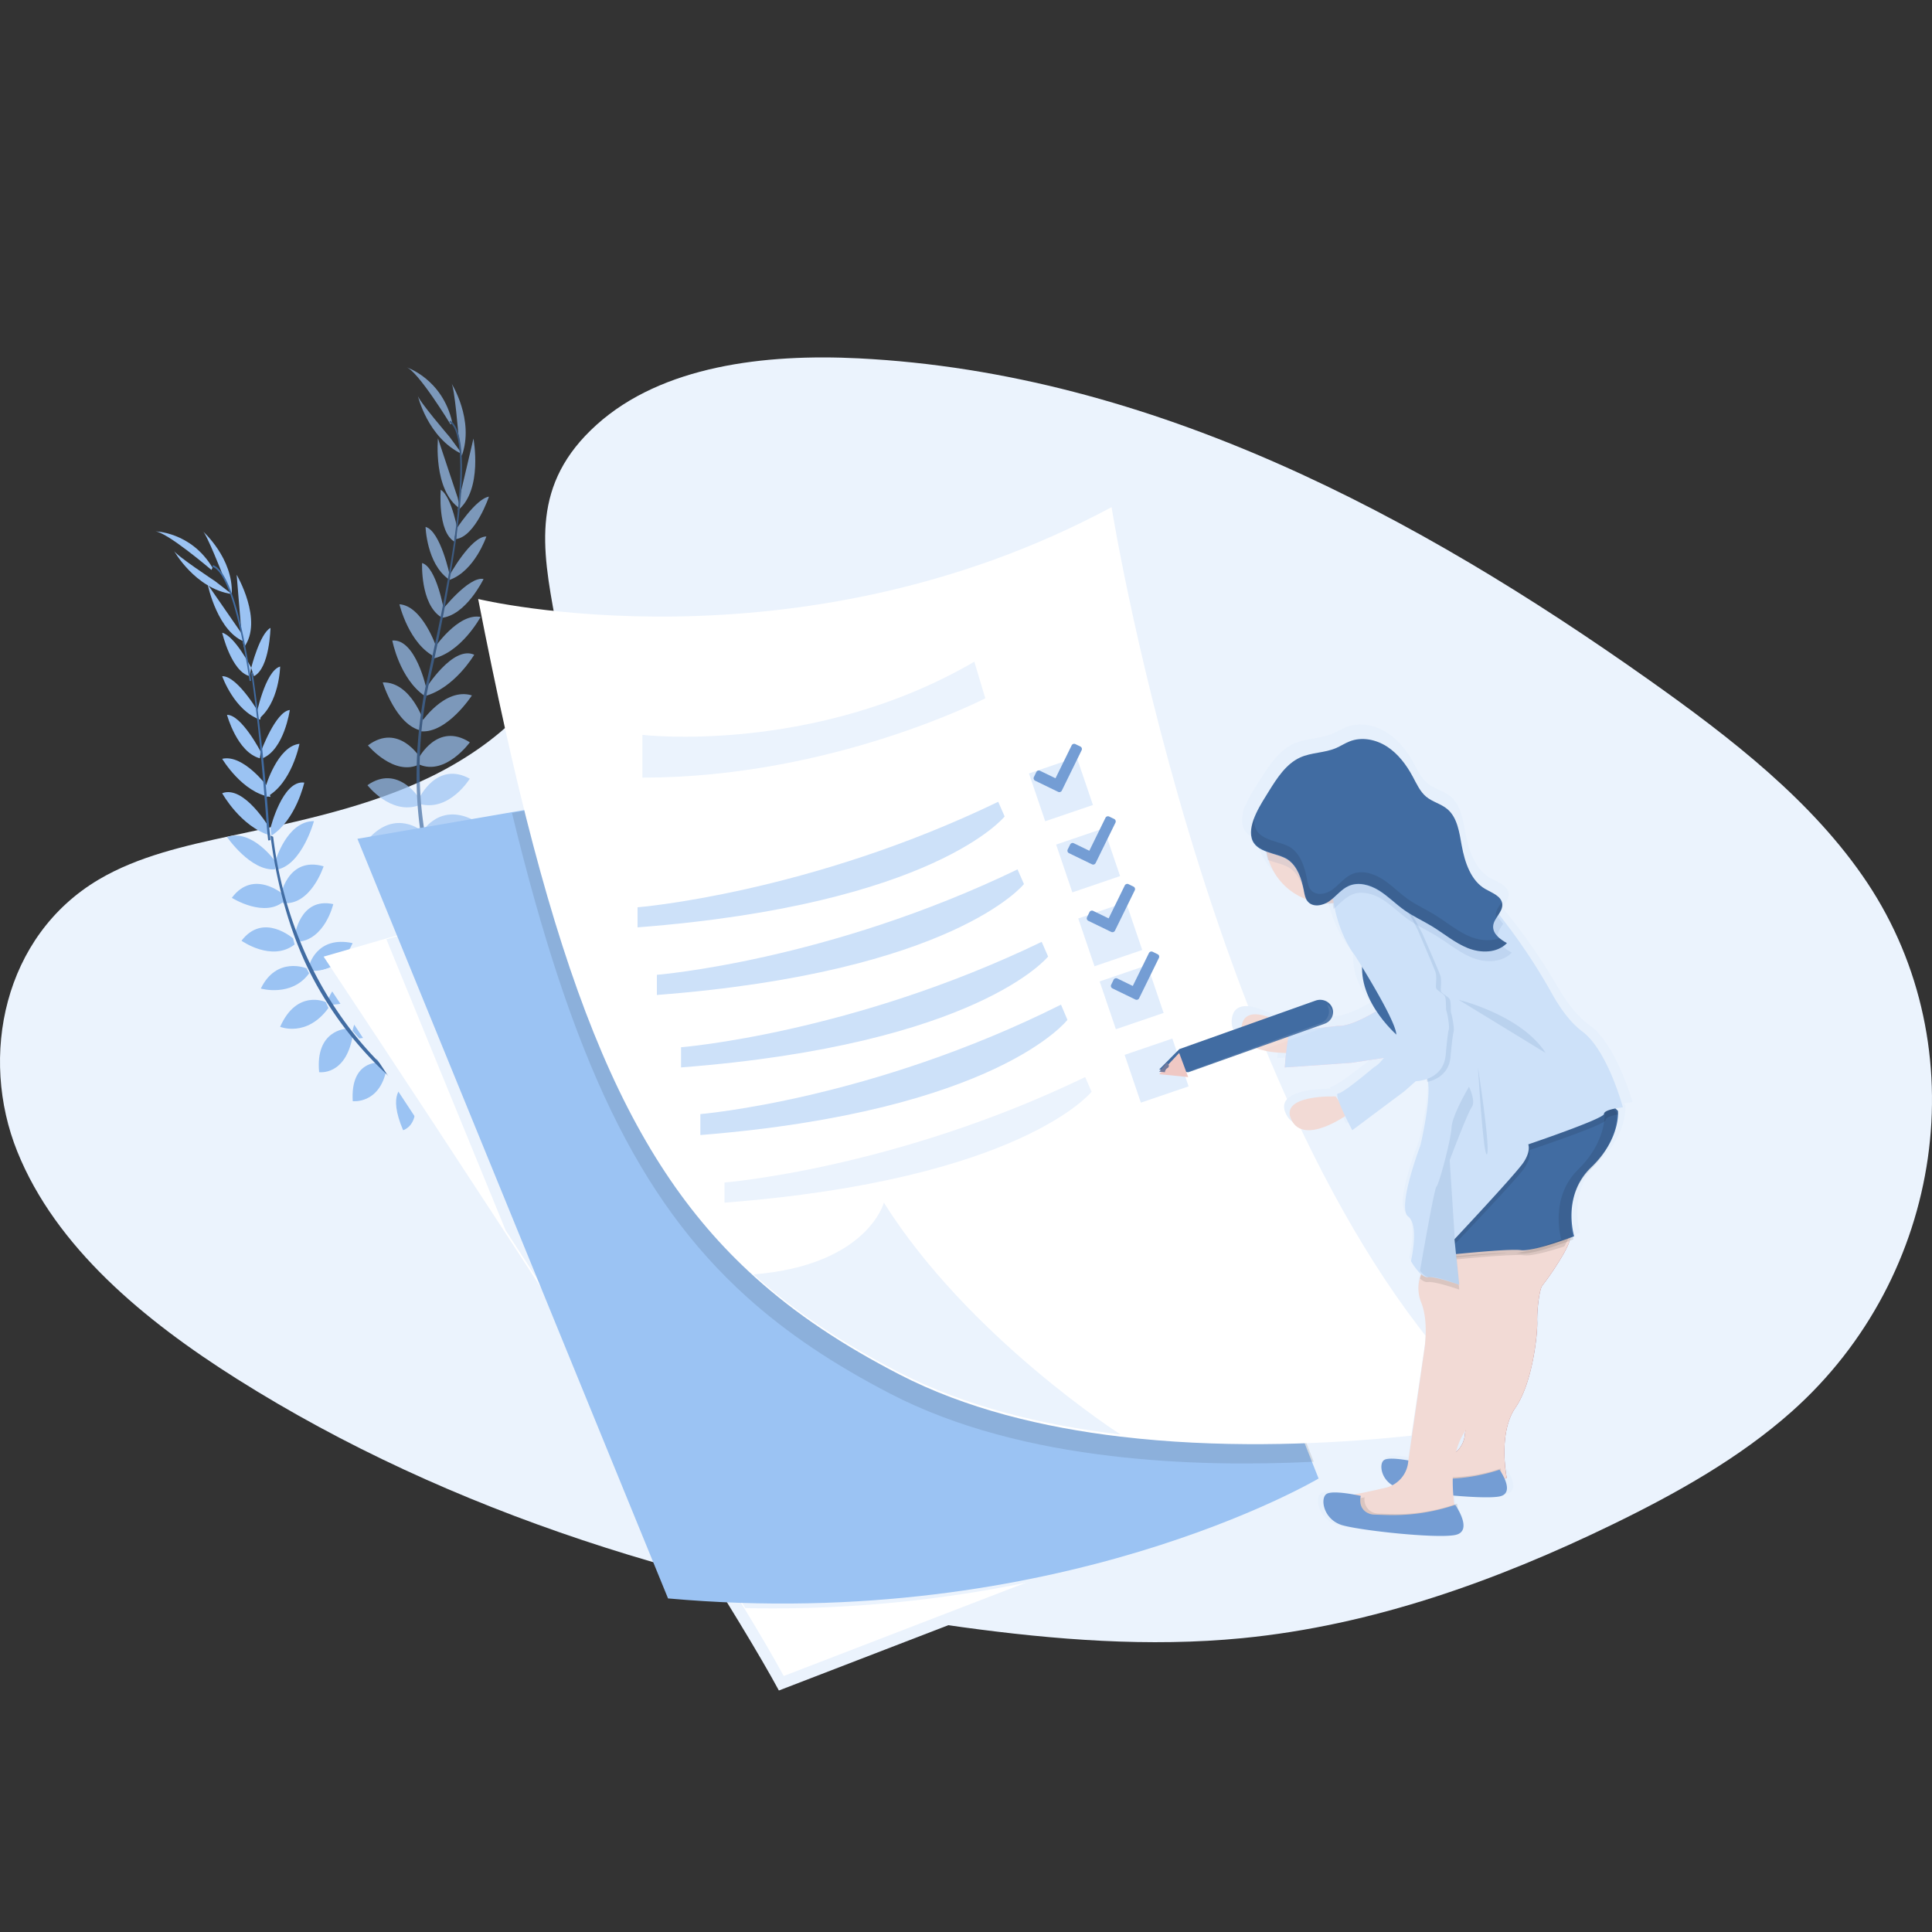 <svg width="400" height="400" viewBox="0 0 400 400" xmlns="http://www.w3.org/2000/svg"><rect x="0" y="0" width="400" height="400" fill="#333333" stroke="none"/><g id="ilust-mujer-check" stroke="none" stroke-width="1" fill="none" fill-rule="evenodd"><g id="undraw_to_do_list_a49b" transform="translate(0 74)"><path d="M123.508 13.954C137.078 1.71 158.383-.784 177.773.191c60.905 3.062 115.883 32.802 163.44 66.443 17.215 12.179 34.165 25.315 45.35 42.074 22.752 34.14 16.001 81.438-15.63 109.562-10.763 9.571-23.811 16.905-37.205 23.411-23.815 11.562-49.505 20.842-76.54 23.484-19.275 1.883-38.773.347-57.951-2.275-53.539-7.345-106.09-23.58-150.14-51.372-19.327-12.186-37.537-27.336-45.499-47.061-7.962-19.725-2.866-44.697 16.86-56.366 8.16-4.827 17.911-7.005 27.463-9.054 14.058-3.01 28.339-5.982 41.027-12.106 13.103-6.326 28.616-18.56 26.023-32.563-2.784-15.012-5.017-28.207 8.537-40.414z" id="Path" fill="#EBF3FD"/><path d="M89 154.669s3.44-2.859 7-1.093c0 0-.995 2.454-5.43 2.424L89 154.669zm-.837.331s-1.038 4.245 2.124 7c0 0 1.754-1.797-.24-5.977L88.163 155zM84 150.695s.126-3.394 8-2.564c0 0 .122 2.183-2.585 3.32-2.706 1.137-4.002.32-5.415-.756zm-.5.305s-3.35 1.273-.037 9c0 0 2.215-.612 2.497-3.747.28-3.136-.946-4.171-2.46-5.253zm-5.486-5.368s-.715-5.91 7.957-5.622c0 0 .827 5.344-6.372 6.99l-1.585-1.368zM73 139.427s.857-6.86 9-5.155c0 0 .246 5.894-7.613 6.728L73 139.427zm-5-6.537s1.662-6.188 10-4.642c0 0-1.724 5.566-9.403 5.752L68 132.89zm-4-6.94s1.501-6.287 9-4.69c0 0-2.25 5.996-8.476 5.732L64 125.95zm-3-6.109s1.04-8.171 8-6.653c0 0-1.734 7.466-7.456 7.812L61 119.841zm-3-8.039s1.4-8.644 9-6.443c0 0-2.643 8.221-8.432 7.608L58 111.802zm-1-7.44s2.341-8.365 8-8.362c0 0-2.391 8.82-7.465 10L57 104.362zm-1-6.9s2.469-10.025 7-9.437c0 0-1.682 7.652-6.784 10.975L56 97.462zm-1-8.602s2.426-8.354 7-8.86c0 0-1.556 8.188-6.817 11L55 88.86zm-1-7.199s3.04-8.358 6-8.661c0 0-1.149 8.157-5.652 10L54 81.661zm-1-7.346S54.85 64.893 58 64c0 0-.139 7.65-4.655 11L53 74.315zM52 64.31s1.784-7.14 4-8.31c0 0-.15 8.333-3.424 10L52 64.31zm-1.95-6.552L49 45s5.573 9.466 1.527 15l-.477-2.242zm-3.849-12.503S42.764 36.467 42 36c0 0 6.307 5.556 5.988 13l-1.787-3.745z" id="Path" fill="#9BC3F3"/><path d="M78.567 146.008s-6.045-.56-5.537 7.975c0 0 5.467.68 6.97-6.453l-1.433-1.522zM71.67 139s-6.426.243-5.596 8.977c0 0 5.431.826 6.926-7.379L71.67 139zm-4.23-5.536s-5.963-2.747-9.44 5.13c0 0 5.498 2.265 10-3.9l-.56-1.23zm-3.982-6.98S57.29 123.9 54 130.672c0 0 6.394 1.831 10-3.158l-.542-1.03zm-2.78-6.191s-6.158-5.464-10.678.477c0 0 6.249 4.449 11 .78l-.322-1.257zm-1.941-9.061s-6.237-5.433-10.737.653c0 0 6.934 4.391 11 .52l-.263-1.173zm-1.75-6.898s-4.76-6.798-9.987-5.045c0 0 4.946 7.203 10 6.684l-.013-1.64zm-1.171-6.869S50.553 88.467 46 90.228c0 0 3.805 6.923 10 8.772l-.184-1.535zm-.358-8.497S50.423 82.073 46 83.105c0 0 4.17 7.027 10 7.895l-.542-2.032zM54 81.672S50.003 73.958 47 74c0 0 2.077 7.734 6.803 9L54 81.672zm0-7.427s-4.71-8.349-8-8.244c0 0 2.526 7.196 7.882 8.999l.118-.755zm-2-10.028S48.614 57.658 46 57c0 0 1.882 8.074 5.724 9L52 64.217zm-2.034-7.149L43 47s2.065 10.128 8 12l-1.034-1.932z" id="Path" fill="#9BC3F3"/><path d="M44.55 46.34S36.338 40.918 36 40c0 0 4.375 7.883 12 9l-3.45-2.66zM43.78 44S34.327 35.905 32 36c0 0 7.533.052 12 7.545l-.22.455z" id="Path" fill="#9BC3F3"/><path d="M52 66.94l-.324.06C49.51 52.688 46.782 44.294 44 43.357l.094-.357c2.945.986 5.688 9.26 7.906 23.94zm4 32.996l-.477.064a108.843 108.843 0 01-.372-4.027c-.862-11.746-1.943-22.52-3.151-30.58l.264-.393c1.211 8.075 2.502 19.167 3.367 30.93.099 1.343.223 2.689.369 4.006zM98.755 161c-.093-.038-9.378-3.753-19.228-13.085a75.094 75.094 0 01-14.41-18.78C60.395 120.41 57.305 109.582 56 99l.551.233c2.928 23.753 14.438 39.629 23.42 48.16 9.754 9.25 18.943 12.927 19.029 12.962l-.245.645z" id="Path" fill="#416CA2"/><g id="Group" opacity=".7" transform="translate(76 2)"><path d="M26.789 130.822s4.238-1.382 7.35 1.234c0 0-1.67 1.798-6.129.394l-1.221-1.628zm-.476.008s-2.219 3.826-.241 7.355c0 0 2.1-1.255 1.613-5.849l-1.372-1.507zm-3.406-5.148s1.226-3.43 8.908-.135c0 0-.578 2.271-3.682 2.59-3.104.317-4.14-.924-5.226-2.455zm-.486-.156s-3.675.173-2.688 8.39c0 0 2.37.104 3.57-2.741 1.2-2.845.294-4.183-.882-5.649zm-3.171-6.184s1.116-5.876 9.131-3.11c0 0-.843 5.368-8.067 4.88l-1.064-1.77zm-3.626-7.95s2.905-6.223 10.549-2.102c0 0-1.512 5.652-9.642 4.017l-.907-1.915zm-2.114-7.761s3.623-5.876 11.2-1.794c0 0-3.5 5.206-10.98 3.111l-.22-1.317zm-1.957-7.567s3.64-6.111 10.917-2.043c0 0-4.322 5.573-10.706 3.305l-.21-1.262zm-.713-6.882s3.619-7.695 10.422-3.962c0 0-4.126 6.776-10.206 5.279l-.216-1.317zm-.204-8.141s3.917-7.684 10.64-3.35c0 0-4.994 6.914-10.433 4.612l-.207-1.262zm.515-7.387s4.9-7.418 10.556-5.676c0 0-5.1 7.857-10.528 7.435l-.028-1.76zm.994-7.084s5.6-9.011 10.041-7.016c0 0-4.073 6.944-10.293 8.586l.252-1.57zm1.712-8.306s4.977-7.428 9.646-6.533c0 0-4.06 7.532-10.123 8.68l.476-2.147zm1.529-7.76s5.652-7.26 8.733-6.63c0 0-3.686 7.646-8.8 8.05l.067-1.42zm1.558-7.187s4.529-8.296 7.756-8.241c0 0-2.401 7.145-7.634 8.988l-.122-.747zm1.396-9.579s4.148-6.478 6.892-6.913c0 0-2.765 8.206-6.797 8.783l-.095-1.87zm.721-6.346l2.965-12.59s1.998 10.63-3.231 14.864l.266-2.274zm-.147-13.333s-.809-9.983-1.46-10.716c0 0 4.851 7.632 2.142 15.064l-.682-4.348zm.123 105.19s-5.6-2.295-7.634 5.849c0 0 5.008 2.24 8.55-4l-.916-1.85zm-3.63-8.134s-6.696-1.808-8.418 6.623c0 0 5.356 2.496 9.317-4.704l-.899-1.919zM13.3 104.15s-5.313-4.442-11.2 1.794c0 0 4.977 3.847 11.414-.477l-.214-1.317zm-1.897-8.062s-5.411-4.66-11.011 1.47c0 0 5.887 3.94 11.218-.208l-.207-1.262z" id="Path" fill="#9BC3F3"/><path d="M10.874 89.379s-4.452-7.26-10.8-2.814c0 0 4.854 6.291 10.73 4.148l.07-1.334zm.154-8.442s-4.452-7.394-10.85-2.61c0 0 5.474 6.568 10.735 3.882l.115-1.272zm.798-7.352s-2.67-8.46-8.582-8.297c0 0 2.73 8.94 8.068 9.997l.514-1.7zm.452-7.021s-2.198-10.353-7.053-9.952c0 0 1.464 7.895 6.755 11.514l.298-1.562zm2.03-8.68s-2.856-8.448-7.606-8.777c0 0 1.95 8.314 7.505 10.975l.101-2.198zm1.631-7.404s-1.533-9.03-4.55-9.911c0 0-.388 8.459 3.927 11.196l.623-1.285zm1.201-7.298s-1.922-9.247-5.034-10.094c0 0 .221 7.526 4.701 10.772l.333-.678zm1.729-8.766s-1.26-7.564-3.62-9.012c0 0-.7 8.621 2.8 10.716l.82-1.704z" id="Path" fill="#9BC3F3"/><path d="M18.756 27.046l-4.08-12.279s-1.05 10.765 4.55 14.536l-.47-2.257zm-1.662-12.572s-6.556-7.643-6.605-8.608c0 0 2.006 8.79 9.23 12.175l-2.625-3.567zm.193-2.596S10.437.626 8.075.003c0 0 7.532 2.382 9.562 11.463l-.35.412z" id="Path" fill="#9BC3F3"/><path d="M18.42 35.688l-.35-.048c1.936-13.9 1.575-22.521-1.021-24.267l.199-.287c2.755 1.856 3.157 10.363 1.172 24.602z" id="Path" fill="#416CA2"/><path d="M12.19 68.527l-.521-.093c.238-1.282.504-2.59.798-3.885 2.558-11.252 4.599-21.664 5.702-29.587l.395-.283c-1.106 7.95-3.02 18.718-5.579 29.987a82.033 82.033 0 00-.794 3.861z" id="Path" fill="#416CA2"/><path d="M34.545 139.755c-.077-.063-7.959-6.406-14.7-18.321a74.93 74.93 0 01-8.281-22.355c-1.935-9.797-1.652-21.128.294-31.689l.462.387c-4.357 23.707 1.995 42.408 8.134 53.294 6.65 11.801 14.448 18.079 14.529 18.14l-.438.544z" id="Path" fill="#416CA2"/></g><path d="M247 242.942l-34.83 13.437L161.26 276c-1.92-3.556-4.753-8.42-8.26-14.195-12.056-19.925-32.007-50.916-49.764-78.15C83.222 152.969 66 127.058 66 127.058l12.469-3.605L180.316 94 247 242.942z" id="Path" fill="#EBF3FD"/><path d="M248 239.942l-34.83 13.437L162.26 273c-1.92-3.556-4.753-8.42-8.26-14.195-12.056-19.925-32.007-50.916-49.764-78.15C84.222 149.969 67 124.058 67 124.058l12.469-3.605L181.316 91 248 239.942z" id="Path" fill="#FFF"/><path d="M248 240.06l-34.72 13.447a260.849 260.849 0 01-58.984 5.43c-12.017-19.941-31.906-50.956-49.607-78.211L80 120.476 181.526 91 248 240.06z" id="Path" fill="#EBF3FD"/><path d="M273 232.11s-54.028 32.061-134.689 24.827L74 99.664l30.817-5.31L211.348 76l60.446 153.071 1.206 3.04z" id="Path" fill="#9BC3F3"/><path d="M272 228.64c-12.65.623-27.279.564-42.004-1.2-15.932-1.88-31.94-5.772-45.692-12.896-11.486-5.955-21.306-12.423-29.871-20.188-22.27-20.157-36.055-48.992-48.433-100.054L211.917 76 272 228.64z" id="Path" fill="#000" opacity=".1"/><path d="M312 220.437s-39.689 7.806-80.047 2.998c-15.963-1.889-32.018-5.767-45.781-12.887-11.507-5.952-21.347-12.416-29.929-20.177C128.615 165.414 114.037 127.209 99 50.019c0 0 65.964 15.976 131.136-19.019 0 0 21.982 137.703 81.864 189.437z" id="Path" fill="#FFF"/><path d="M232 223c-16.024-1.894-32.141-5.782-45.956-12.918-11.552-5.966-21.429-12.446-30.044-20.225C179.606 187.936 183 175 183 175c17.5 27.838 49 48 49 48zM133 78.148S168.498 82.346 201.723 63L204 70.576S172.214 87 133 87v-8.852z" id="Path" fill="#EBF3FD"/><path d="M132 113.846s35.334-2.849 74.67-21.846l1.33 3.04s-14.477 18.204-76 22.96v-4.154zm4 13.979s35.334-2.846 74.67-21.825l1.33 3.037S197.527 127.244 136 132v-4.175zm5 15s35.334-2.846 74.67-21.825l1.33 3.037S202.506 142.234 141 147v-4.175zm4 13.837s35.334-2.956 74.67-22.662l1.33 3.153S206.527 156.051 145 161v-4.338z" id="Path" fill="#CDE1F9"/><path d="M150 170.825s35.334-2.846 74.67-21.825l1.33 3.037s-14.477 18.2-76 22.963v-4.175z" id="Path" fill="#EBF3FD"/><path id="Rectangle" fill="#9BC3F3" opacity=".3" transform="rotate(-18.8 219.66 89.4)" d="M214.442 84.175l10.44-.005-.005 10.453-10.44.005z"/><path id="Rectangle" fill="#9BC3F3" opacity=".3" transform="rotate(-18.8 225.28 104.123)" d="M220.064 98.9l10.44-.006-.006 10.453-10.44.005z"/><path id="Rectangle" fill="#9BC3F3" opacity=".3" transform="rotate(-18.8 234.292 132.453)" d="M229.075 127.23l10.44-.006-.006 10.453-10.44.006z"/><path id="Rectangle" fill="#9BC3F3" opacity=".3" transform="rotate(-18.8 239.462 147.659)" d="M234.245 142.435l10.44-.006-.005 10.453-10.44.006z"/><path id="Rectangle" fill="#9BC3F3" opacity=".3" transform="rotate(-18.8 229.864 119.419)" d="M224.647 114.195l10.44-.005-.006 10.453-10.44.005z"/><path d="M336.503 154.814l-.374-.348c.963-.195 1.871-.282 1.871-.282s-3.305-11.926-8.88-15.904c-2.757-1.967-5.054-5.243-6.677-8.052a121.712 121.712 0 00-9.944-14.54l-1.006-1.263-.432-.55c.603-.912 1.343-1.779 1.26-2.837a1.941 1.941 0 00-.07-.574l-.039.059c-.47-1.365-2.282-1.967-3.626-2.719-3.142-1.764-4.485-5.621-5.156-9.207-.523-2.784-.956-5.917-3.14-7.71-1.397-1.152-3.296-1.531-4.703-2.677-1.333-1.086-2.076-2.732-2.914-4.246-1.396-2.524-3.24-4.874-5.672-6.38-2.433-1.508-5.522-2.09-8.192-1.08-1.023.39-1.951.996-2.964 1.417-2.513 1.044-5.392.905-7.881 2.008-3.065 1.358-5.058 4.358-6.88 7.206-.942 1.472-2.422 3.627-3.263 5.795v-.226a8.272 8.272 0 00-.65 3.015c-.016.44.032.882.144 1.308.377 1.393 1.5 2.162 2.834 2.698.077.443.18.881.307 1.312a12.896 12.896 0 008.342 8.497c.115.042.234.07.35.105.096.275.236.534.415.766 1.113 1.392 3.347.995 4.799-.018.06-.038.115-.087.171-.129.01.198.03.394.063.589.031.167.056.348.09.497 1.31 7.035 4.66 10.833 4.66 10.833s.311.466.817 1.24c-.265 3.88 1.511 7.417 3.564 10.15-1.77 1.02-5.585 3.017-7.944 2.85 0 0-8.67 1.118-9.676.557-.14-.076-.272.028-.398.265-2.387-1.452-10.021-5.636-10.674-.265-.59 4.874 6.367 5.497 9.68 5.521-.15 1.427-.235 2.569-.235 2.569l14.245-.971 7.417-1.09c-.82 1.083-1.745 2.047-2.649 2.517 0 0-6.705 5.413-7.864 5.461-.164 0-.216.164-.192.425-2.82 0-11.592.407-9.159 5.28 2.21 4.418 8.43 1.362 11.243-.327a81.75 81.75 0 001.228 2.29l11.495-8.162 2.488-2.088a8.88 8.88 0 002.475-.477c0 .031.024.062.035.09a4.7 4.7 0 01.199.787c.698 4-1.648 13.328-1.648 13.328s-5.159 13.12-2.68 14.909c2.478 1.79.645 9.34.645 9.34a14 14 0 001.487 2.046c.263.302.554.578.87.825a8.03 8.03 0 00-.287.957 7.784 7.784 0 00.409 4.818c1.703 4.121.666 10.094.666 10.094l-3.344 22.529c-1.605-.244-3.679-.446-4.45 0-1.183.665-.796 4.017 1.951 5.458a7.08 7.08 0 01-2.827 1.298c-2.443.557-4.16.912-5.292 1.128-.073 0-5.864-1.274-7.35-.432-1.487.843-.772 5.514 3.459 6.66 4.14 1.117 19.578 2.756 24.024 2.088l.283-.049c3.78-.745.46-5.698.042-6.3-.028-.202-.052-.415-.08-.644a32.702 32.702 0 01-.15-1.74c4.216.386 8.377.574 10.286.288.09 0 .175-.028.251-.045 3.348-.661.416-5.04.039-5.57l-.053-.428v-.038c0-.1-.024-.209-.034-.313-.011-.105 0-.178-.028-.272-.028-.094 0-.167-.025-.254l-.042-.532v-.227c0-.139-.017-.278-.024-.42v-.234c0-.209 0-.425-.021-.64v-1.703c0-.233.02-.473.035-.713l.02-.258c0-.177.029-.348.046-.529 0-.087 0-.174.028-.261.028-.244.06-.487.094-.735 0-.073.025-.146.035-.219.032-.184.063-.372.098-.56 0-.09.035-.185.056-.279.042-.202.087-.404.136-.605 0-.056.024-.112.038-.167a17.137 17.137 0 01.287-.975c.059-.181.122-.348.188-.536l.084-.223c.094-.237.195-.47.3-.696.028-.06.06-.119.09-.178.088-.18.182-.348.28-.536l.119-.205c.132-.223.268-.446.418-.658 3.84-5.458 4.852-15.984 4.758-18.275-.094-2.29.457-7.042 1.145-7.745.46-.47 3.141-4.177 4.743-6.996.29-.516.541-1 .74-1.431a45.446 45.446 0 001.892-.696 16.1 16.1 0 01-.572-4.487c.028-2.962.844-6.864 4.216-10.032 4.978-4.678 5.672-9.315 5.739-11.097v-.33a7.184 7.184 0 00-.028-.488z" id="Path" fill="#E6F0FC"/><path d="M323.876 185.314a58.873 58.873 0 01-4.525 6.815c-.655.686-1.18 5.32-1.09 7.545.09 2.226-.867 12.488-4.525 17.805-3.659 5.316-1.779 14.504-1.779 14.504L306.12 234h-7.014l-4.832-1.423-1.274-3.465s1.699-.257 5.918-1.245c2.404-.482 4.19-2.482 4.368-4.894l2.962-20.383s.874-5.145-.567-8.705a6.994 6.994 0 01.473-6.208l.094-.144s4.57-3.557 9.228-5.783c4.125-1.962 8.31-2.895 9.496.586.154.45-.348 1.606-1.096 2.978z" id="Path" fill="#A5636D"/><path d="M323.876 185.315a58.885 58.885 0 01-4.525 6.816c-.655.686-1.18 5.32-1.09 7.547.09 2.226-.867 12.49-4.525 17.808-2.576 3.75-2.405 9.416-2.089 12.439.136 1.265.303 2.058.303 2.058L306.113 234h-7.007l-4.832-1.413-1.274-3.465s.425-.065 1.392-.25c.968-.186 2.437-.501 4.546-.995 2.397-.491 4.172-2.49 4.348-4.896l2.962-20.387s.874-5.146-.567-8.707a6.997 6.997 0 01.473-6.209l.094-.144s4.57-3.557 9.228-5.784c4.125-1.962 8.31-2.895 9.496.587.154.45-.348 1.605-1.096 2.978z" id="Path" fill="#F2DAD5"/><path d="M311 232.039L305.457 234h-6.66l-4.587-1.388-1.21-3.369s.403-.063 1.322-.243a2.516 2.516 0 001.92 2.722l2.605.09c.367 0 .737.02 1.1.02a32.936 32.936 0 0010.769-1.805c.132 1.231.284 2.012.284 2.012z" id="Path" fill="#000" opacity=".1"/><path d="M297.698 232.15l-2.796-.094s-2.608-.54-1.97-3.427c0 0-5.032-1.114-6.318-.377-1.287.737-.667 4.8 2.97 5.796 3.543.972 16.818 2.4 20.634 1.816l.245-.042c3.458-.691 0-5.533 0-5.533a36.56 36.56 0 01-12.765 1.86z" id="Path" fill="#749DD4"/><path d="M315.202 185.078c-.184.363-.381.741-.607 1.136-1.717 3.09-4.473 6.979-4.955 7.484-.736.776-1.322 6.007-1.228 8.534.093 2.527-.975 14.102-5.09 20.11-2.107 3.09-2.582 7.295-2.548 10.68a34.05 34.05 0 00.205 3.433c.153 1.397.347 2.269.347 2.269L294.761 241h-7.901l-5.437-1.6-1.423-3.927s.475-.076 1.544-.285c1.069-.21 2.734-.56 5.115-1.116 2.698-.552 4.7-2.808 4.903-5.527l3.327-23.024s.982-5.82-.635-9.836a7.817 7.817 0 01-.388-4.7 7.454 7.454 0 011.04-2.478s1.27-.989 3.186-2.297a70.985 70.985 0 012.884-1.86c4.636-2.84 10.732-5.737 13.654-3.625a3.738 3.738 0 011.346 1.919c.118.398-.212 1.3-.774 2.434z" id="Path" fill="#F2DAD5"/><path d="M302 239.65l-6.47 2.35h-7.77l-5.358-1.652-1.402-4.054s.468-.078 1.522-.294a3.02 3.02 0 00.91 2.619c.539.475 1.22.74 1.928.751l2.452.082c.427 0 .858.025 1.286.025a37.663 37.663 0 0012.577-2.17 29.62 29.62 0 00.325 2.343z" id="Path" fill="#000" opacity=".1"/><path d="M287.053 239.667l-2.507-.083a3.181 3.181 0 01-1.978-.73c-.638-.559-1.187-1.524-.83-3.147 0 0-5.603-1.251-7.05-.424-1.446.827-.738 5.4 3.313 6.521 3.968 1.093 18.76 2.699 23.017 2.044l.27-.048c3.852-.78 0-6.232 0-6.232a40.314 40.314 0 01-14.235 2.099z" id="Path" fill="#749DD4"/><path d="M323.871 184.058c-2.374.781-5.862 1.817-7.775 1.86a3.696 3.696 0 01-.593-.026c-1.338-.173-5.473.104-9.265.425a321.65 321.65 0 00-4.195.379c-1.802.177-3.043.304-3.043.304v-1.108a71.41 71.41 0 012.88-1.772c4.632-2.703 10.722-5.463 13.64-3.452 4.108-1.87 8.275-2.76 9.457.559.139.422-.36 1.523-1.106 2.83z" id="Path" fill="#000" opacity=".1"/><path d="M334.997 156.744c-.067 1.755-.738 6.313-5.551 10.919-6.134 5.87-3.534 14.299-3.534 14.299s-7.314 2.816-10.47 2.892a3.627 3.627 0 01-.604-.028c-1.894-.26-9.414.423-13.735.852-1.838.187-3.103.322-3.103.322v-24.934L331.898 153l3.071 2.996c.027.248.036.498.028.748z" id="Path" fill="#416CA2"/><g id="Group" opacity=".1" transform="translate(298 153)" fill="#000"><path d="M.764 33.355l-.551.06v.266s1.25-.137 3.065-.326c3.064-.312 7.745-.75 10.841-.88-2.143-.196-9.222.46-13.355.88zM36.731 3.312L33.698.277l-2.021.508 2.541 2.541c.017.254.017.508 0 .761-.066 1.774-.73 6.39-5.484 11.052-6.06 5.937-3.49 14.473-3.49 14.473s-5.98 2.355-9.404 2.842c.327 0 .653.017.978.053.197.027.397.038.596.031 3.118-.077 10.343-2.926 10.343-2.926s-2.583-8.536 3.49-14.473c4.755-4.662 5.418-9.278 5.484-11.052a5.632 5.632 0 000-.775z" id="Path"/></g><path d="M268 139.295s-10.215-6.93-10.965-.689c-.75 6.242 10.965 5.35 10.965 5.35v-4.66z" id="Path" fill="#F2DAD5"/><path d="M285.514 135s-5.538 3.628-8.601 3.405c0 0-8.372 1.111-9.346.555-.974-.555-1.567 8.04-1.567 8.04l13.765-.961 8.823-1.336s4.412-2.663 4.412-4.96c0-2.296-7.486-4.743-7.486-4.743z" id="Path" fill="#F7CDDD"/><path d="M285.514 135s-5.538 3.628-8.601 3.405c0 0-8.372 1.111-9.346.555-.974-.555-1.567 8.04-1.567 8.04l13.765-.961 8.823-1.336s4.412-2.663 4.412-4.96c0-2.296-7.486-4.743-7.486-4.743z" id="Path" fill="#CDE1F9"/><path d="M276.565 153.01s-11.827-.474-9.178 4.876c2.65 5.35 11.613-1.144 11.613-1.144l-2.435-3.731z" id="Path" fill="#F2DAD5"/><path d="M290 141s-9.167-7.332-7.875-16.261c1.292-8.93 7.875 6.835 7.875 6.835V141z" id="Path" fill="#416CA2"/><path d="M288 99.997a13.02 13.02 0 01-3.658 9.034 12.23 12.23 0 01-1.878 1.601 13.41 13.41 0 01-4.265 1.972 13.55 13.55 0 01-1.846.327c-.446.044-.895.069-1.352.069a12.68 12.68 0 01-4.284-.72 13.003 13.003 0 01-8.39-15.166A13 13 0 01288 100.011v-.014z" id="Path" fill="#F2DAD5"/><path d="M334.985 156.733c-1.137.208-2.54.58-2.54 1.16 0 .978-15.855 6.245-15.855 6.245s.593 1.36-.99 3.702c-1.583 2.342-14.47 15.797-14.47 15.797l.043.4.165 1.551.786 7.412s-4.955-1.754-6.541-1.561c-.513.066-1.053-.26-1.583-.725a7.478 7.478 0 011.053-2.494s1.284-.994 3.221-2.31v-24.866L331.94 153l3.05 2.987c.016.249.015.498-.004.746z" id="Path" fill="#000" opacity=".1"/><path d="M336 155.264s-3.92.39-3.92 1.375c0 .984-15.67 6.29-15.67 6.29s.587 1.37-.978 3.728c-1.564 2.359-14.3 15.916-14.3 15.916l.982 9.427s-4.898-1.767-6.466-1.572c-.693.087-1.474-.56-2.115-1.315a13.686 13.686 0 01-1.412-2.022s1.765-7.468-.586-9.236c-2.352-1.767 2.546-14.732 2.546-14.732s2.213-9.219 1.56-13.174a4.757 4.757 0 00-.187-.78c0-.027-.017-.058-.028-.086C294.04 145.305 279 113.599 279 113.599c.01-.899.072-1.797.187-2.689.032-.247.073-.504.118-.765.076-.469.178-.934.305-1.391.08-.294.175-.583.285-.867.465-1.196 1.176-2.118 2.237-2.139 0 0 1.176-1.305 3.933-1.66 2.019-.264 4.901 0 8.803 1.66 9.202 3.924 11.36 4.126 11.36 4.126l4.622 6.088.95 1.248a120.36 120.36 0 019.438 14.368c1.54 2.783 3.722 6.014 6.337 7.959 5.29 3.941 8.425 15.727 8.425 15.727z" id="Path" fill="#CDE1F9"/><path d="M302 133s12.973 3.124 18 11l-18-11zm4 14s2.594 16.686 1.874 17.941C307.154 166.196 306 147 306 147zm-1.296 8.235c-.9 1.257-4.56 10.97-4.56 10.97l1.056 16.31.93 9.485s-4.639-1.778-6.125-1.582c-.657.087-1.4-.564-2.005-1.323.963-5.555 3.025-17.178 3.396-17.402.49-.298 2.998-9.636 3.13-12.25.131-2.615 3.616-8.443 3.616-8.443s1.47 2.979.562 4.235zm-3.763-15.507c-.24.725-.612 4.947-.612 4.947-.268 3.717-3.095 4.933-4.831 5.325a4.683 4.683 0 00-.186-.77C294.147 145.936 279 114.116 279 114.116c.016-1.614.219-3.221.605-4.789 3.298-.969 8.517.522 8.517.522 1.51-.199 6.434 9.582 6.434 9.582s3.28 7.49 3.641 8.51c.361 1.02 0 2.693.145 3.277.144.584 1.678 1.086 1.894 1.89.217.804.076 2.405.22 2.69.145.285.73 3.202.485 3.93z" id="Path" fill="#416CA2" opacity=".131"/><path d="M299.942 139.223c-.24.74-.612 5.026-.612 5.026-.22 3.14-2.213 4.537-3.876 5.134-.75.272-1.535.43-2.33.471l-2.34 2.066-10.807 8.08s-4.027-7.563-2.935-7.605c1.093-.042 7.395-5.417 7.395-5.417 1.928-1.047 3.86-4.537 4.756-6.331a5.61 5.61 0 01-.117-.65c-.388-3.346-8.539-16.162-8.539-16.162s-3.151-3.766-4.378-10.743c-.034-.16-.058-.325-.09-.492a5.081 5.081 0 01-.061-.657c-.148-2.684 1.777-3.66 4.058-3.891a16.039 16.039 0 013.574.112c1.18.15 2.347.384 3.495.698.976-.133 3.38 3.989 4.958 6.91a110.15 110.15 0 011.46 2.82s3.279 7.612 3.64 8.646c.36 1.033 0 2.74.144 3.33.144.589 1.677 1.106 1.893 1.922.217.817.076 2.443.22 2.733.145.29.736 3.26.492 4z" id="Path" fill="#CDE1F9"/><path d="M313 123.235c-2.095 2.132-5.477 2.14-8.194 1.044-2.716-1.096-5.016-3.057-7.533-4.584-1.634-.994-3.366-1.808-4.975-2.834a24.314 24.314 0 01-.698-.466c-1.857-1.308-3.467-2.987-5.39-4.173a8.4 8.4 0 00-4.33-1.391 4.939 4.939 0 00-2.062.43 3.06 3.06 0 00-.35.171 8.9 8.9 0 00-1.745 1.304c-.545.487-1.065 1.005-1.637 1.461-.035-.16-.06-.323-.091-.49a4.969 4.969 0 01-.063-.654c-.433.042-.87.066-1.313.066a12.352 12.352 0 01-4.158-.696c0-.052 0-.104-.03-.156-.472-2.476-1.324-5.098-3.324-6.49-1.16-.806-3.01-1.137-4.616-1.738a12.545 12.545 0 015.227-13.993 12.655 12.655 0 0114.963.856 12.537 12.537 0 013.584 14.496c2.032-.264 4.933 0 8.86 1.66 9.263 3.922 11.434 4.124 11.434 4.124l4.654 6.086c-.503.765-1.072 1.52-1.125 2.413-.087 1.638 1.516 2.782 2.912 3.554z" id="Path" fill="#416CA2" opacity=".1"/><path d="M266.655 104.005c1.977 1.374 2.82 3.96 3.289 6.403.145.763.283 1.566.752 2.171 1.035 1.354 3.16.972 4.53 0s2.45-2.446 3.98-3.133c2.028-.914 4.416-.247 6.317.938 1.902 1.185 3.492 2.844 5.328 4.122 1.777 1.247 3.758 2.137 5.607 3.26 2.488 1.508 4.762 3.456 7.447 4.528 2.684 1.072 6.038 1.068 8.095-1.03-1.38-.763-2.964-1.89-2.857-3.525.107-1.635 2.018-2.855 1.89-4.531-.127-1.677-2.108-2.333-3.53-3.157-2.967-1.718-4.233-5.497-4.868-8.984-.493-2.727-.9-5.774-2.947-7.526-1.321-1.127-3.105-1.495-4.437-2.611-1.26-1.062-1.96-2.666-2.76-4.146-1.322-2.464-3.058-4.755-5.353-6.229-2.294-1.473-5.214-2.06-7.733-1.05-.966.38-1.846.971-2.798 1.373-2.374 1.03-5.09.883-7.44 1.958-2.895 1.326-4.775 4.253-6.497 7.032-1.456 2.381-4.345 6.579-3.527 9.67.815 3.144 5.366 2.976 7.512 4.467z" id="Path" fill="#416CA2"/><g id="Group" opacity=".1" transform="translate(259 95)" fill="#000"><path d="M51.992 18.141a2.19 2.19 0 00-.066-.38c-.523.826-1.173 1.628-1.235 2.596-.014.224.005.449.055.667.581-.93 1.328-1.804 1.246-2.883zm-6.526 6.81c-2.677-1.078-4.942-3.038-7.423-4.556-1.848-1.13-3.824-2.026-5.596-3.28-1.83-1.3-3.417-2.97-5.314-4.149-1.896-1.178-4.274-1.863-6.301-.947-1.525.692-2.599 2.16-3.968 3.156-1.37.996-3.47 1.383-4.52 0-.467-.608-.605-1.417-.75-2.184-.464-2.458-1.307-5.061-3.276-6.444C6.174 5.043 1.635 5.213.812 2.053A4.93 4.93 0 01.706.325C.179 1.735-.093 3.153.227 4.387 1.053 7.56 5.593 7.39 7.733 8.88c1.972 1.383 2.812 3.99 3.28 6.447.145.768.282 1.577.747 2.185 1.032 1.362 3.152.978 4.522-.017 1.37-.996 2.44-2.461 3.968-3.153 2.024-.916 4.405-.245 6.302.947 1.896 1.193 3.482 2.863 5.313 4.149 1.773 1.258 3.748 2.15 5.593 3.28 2.481 1.521 4.75 3.481 7.427 4.56 2.677 1.078 6.023 1.071 8.074-1.038a9.88 9.88 0 01-1.504-.999c-1.866.688-4.092.474-5.989-.29z" id="Path"/></g><path d="M244.168 143.207l28.21-10.044a2.801 2.801 0 012.053.067 2.608 2.608 0 011.4 1.432c.248.636.222 1.34-.073 1.957a2.637 2.637 0 01-1.504 1.334L246.044 148l-6.044-.578 4.168-4.215z" id="Path" fill="#416CA2"/><path d="M274.98 134.473c.52 1.359-.186 2.872-1.575 3.38l-28.21 10.309-4.543-.445-.652.69 6.044.593 28.21-10.312a2.661 2.661 0 001.504-1.369 2.573 2.573 0 00.073-2.008 2.628 2.628 0 00-1.097-1.311c.097.15.18.308.247.473z" id="Path" fill="#FFF" opacity=".1"/><path id="Path" fill="#EFC8C4" d="M244.135 144l1.865 5-4.922-.494-1.078-.11 1.473-1.563z"/><path d="M241.607 146c.127.101.234.23.315.377a.583.583 0 010 .583 1.21 1.21 0 01-.3.23 1.09 1.09 0 00-.438.81l-1.184-.13 1.607-1.87z" id="Path" fill="#727A9C"/><path d="M219.073 89.942l-4.75-2.303a.572.572 0 01-.265-.763l.504-1.03a.57.57 0 01.768-.262l3.201 1.55 3.342-6.812a.58.58 0 01.768-.266l1.035.504a.568.568 0 01.265.763l-4.1 8.357a.573.573 0 01-.768.262zm11.003 29.008l-4.753-2.304a.572.572 0 01-.265-.763l.504-1.03a.58.58 0 01.772-.262l3.2 1.551 3.34-6.82a.58.58 0 01.768-.266l1.033.504a.572.572 0 01.267.764l-4.101 8.356a.583.583 0 01-.772.263l.007.007zm-4.001-14.008l-4.75-2.301a.572.572 0 01-.269-.763l.508-1.028a.57.57 0 01.767-.262l3.202 1.55 3.342-6.818a.573.573 0 01.768-.262l1.036.5c.283.14.401.482.264.766l-4.103 8.356a.573.573 0 01-.768.262h.003zm8.998 28.001l-4.75-2.304a.572.572 0 01-.265-.763l.504-1.03a.573.573 0 01.768-.262l3.201 1.551 3.342-6.813a.583.583 0 01.772-.266l1.031.504a.568.568 0 01.265.764l-4.096 8.356a.583.583 0 01-.772.263z" id="Path" fill="#749DD4"/></g></g></svg>